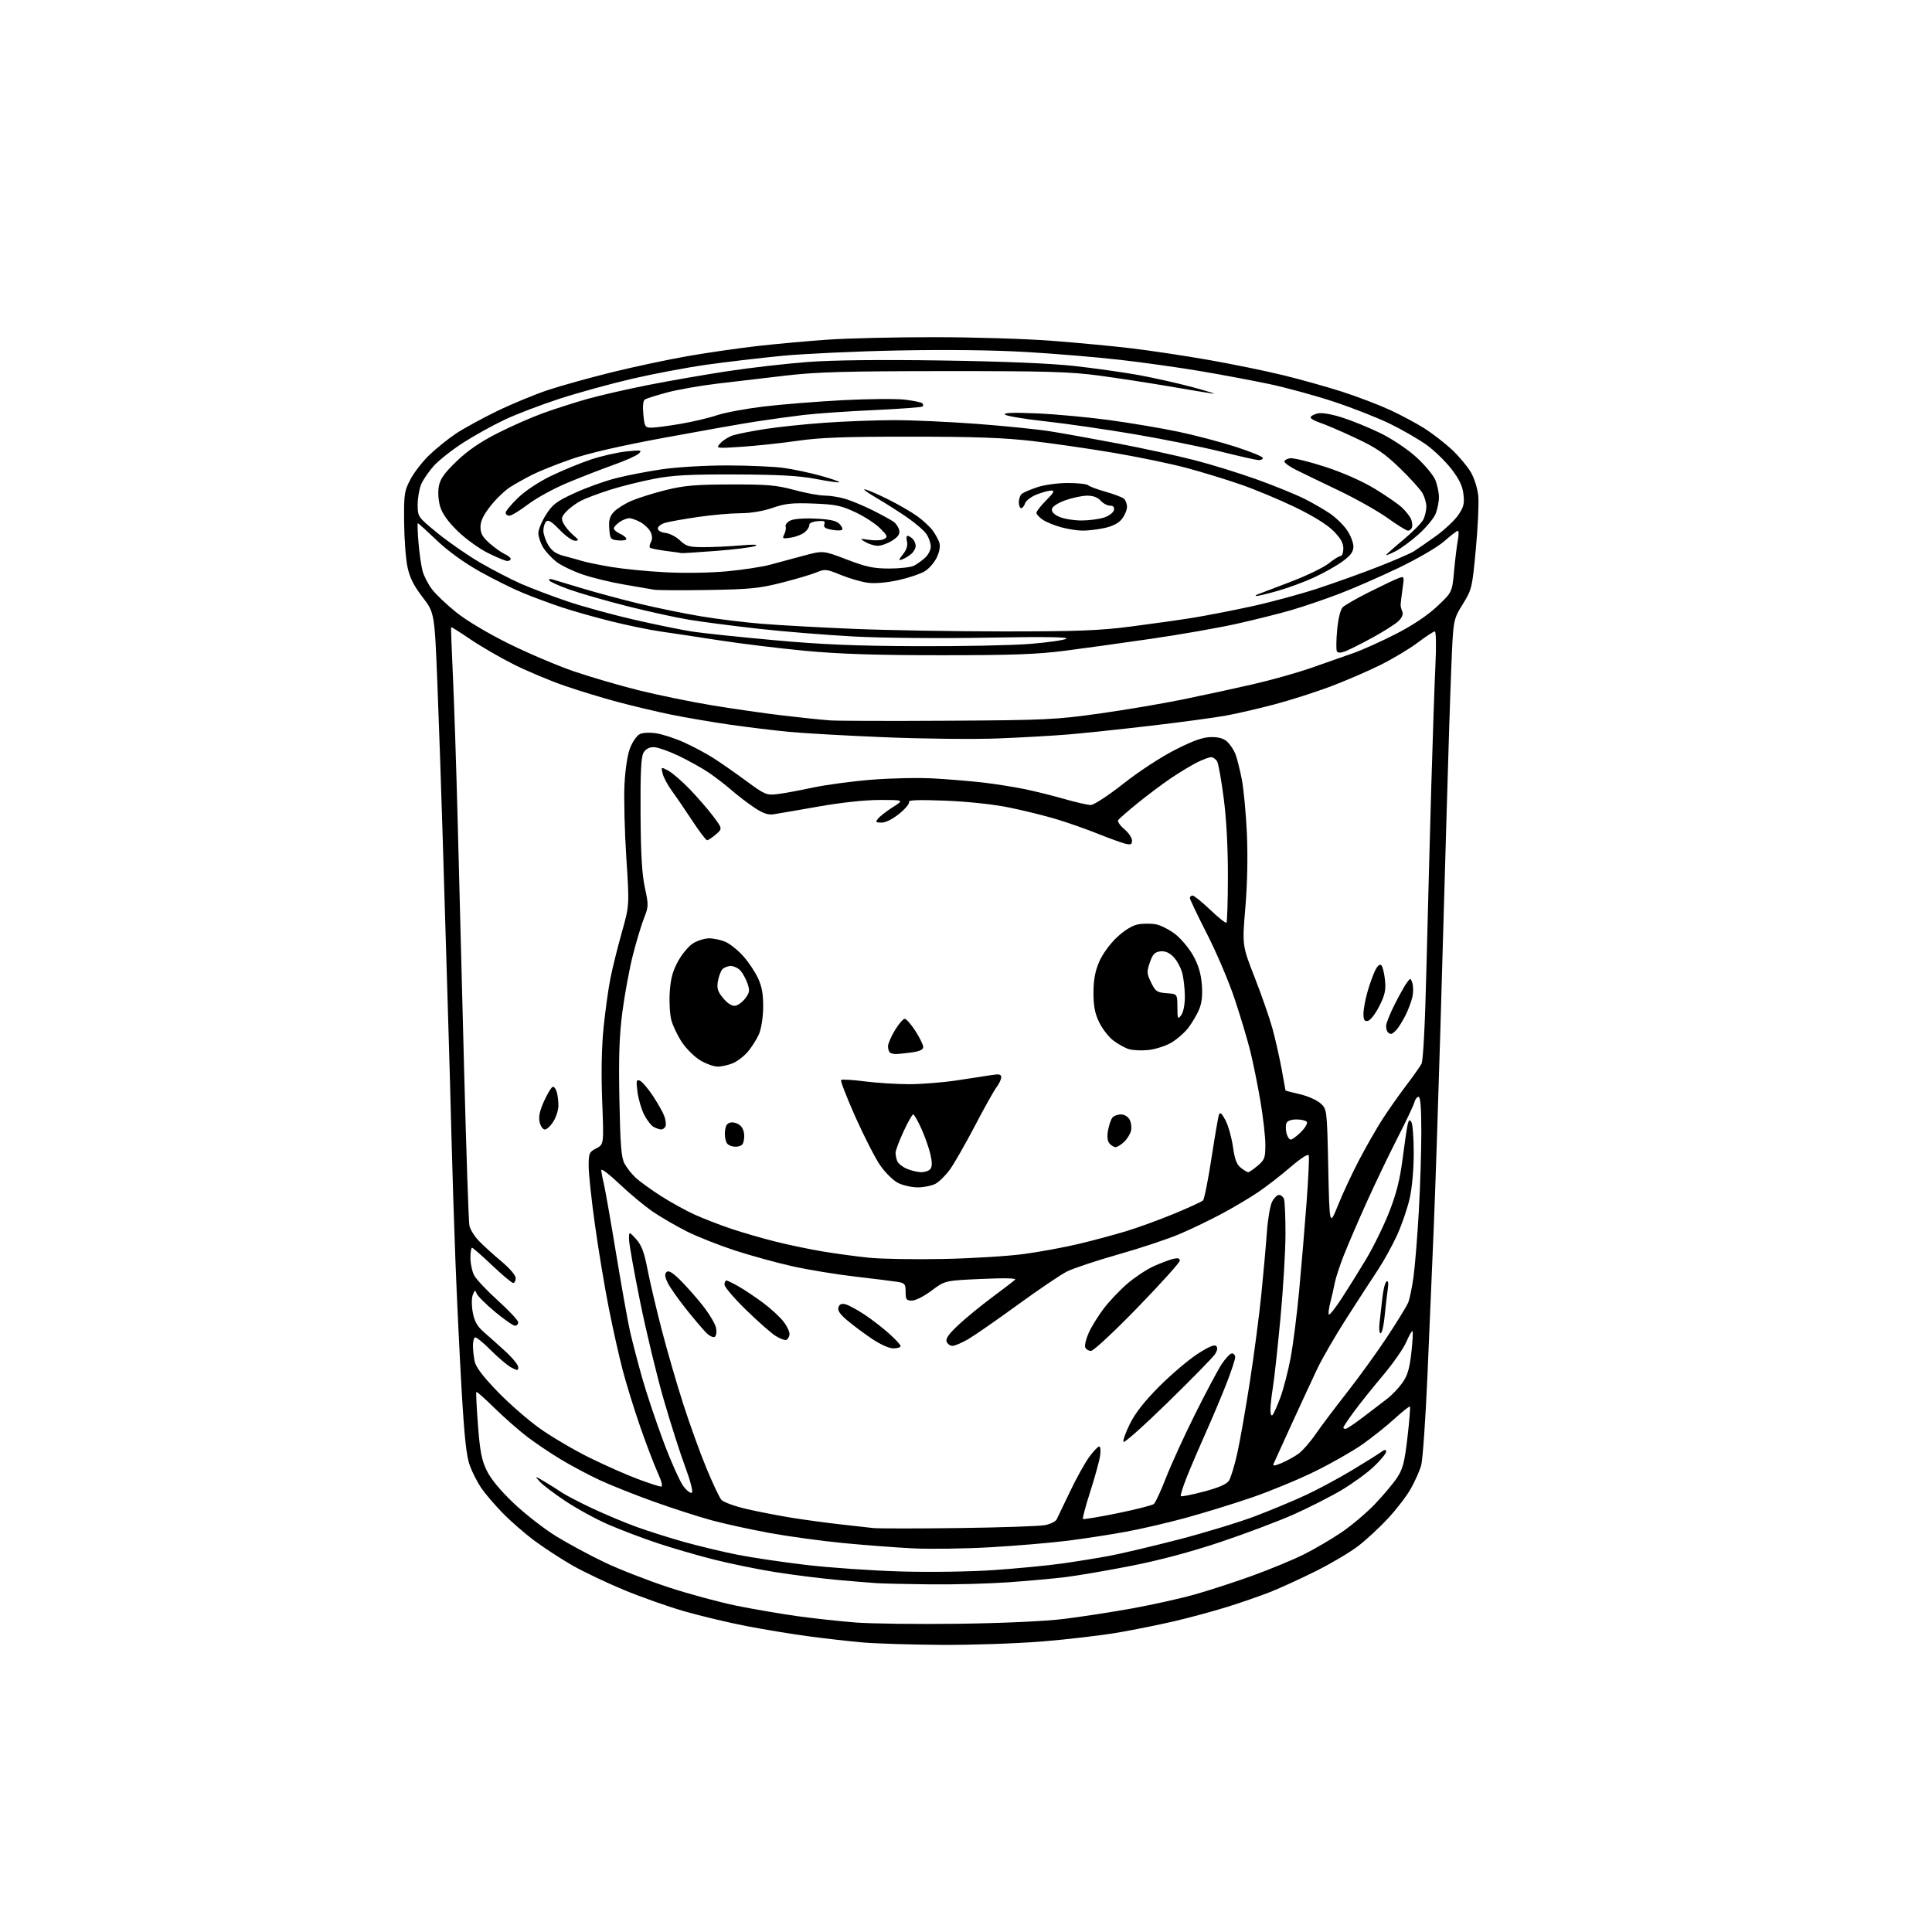 <?xml version="1.0" encoding="UTF-8" standalone="no"?>
<svg 
  version="1.1" 
  xmlns="http://www.w3.org/2000/svg" 
  xmlns:xlink="http://www.w3.org/1999/xlink" 
  xmlns:svg="http://www.w3.org/2000/svg"
  xmlns:rdf="http://www.w3.org/1999/02/22-rdf-syntax-ns#"
  xmlns:cc="http://creativecommons.org/ns#"
  xmlns:dc="http://purl.org/dc/elements/1.1/"
  viewBox="0 0 768 768"
  width="768"
  height="768"
>
<style>svg {background-color: white; }</style>"
<path stroke="none" fill="black" fill-rule="evenodd" d="M374.17,653.86C362.25,653.79 348.23,653.35 343.00,652.90C337.77,652.45 328.10,651.35 321.50,650.47C314.90,649.59 303.70,647.74 296.61,646.37C289.52,645.00 278.44,642.35 271.98,640.50C265.53,638.64 254.68,634.80 247.87,631.97C241.07,629.14 231.90,624.77 227.50,622.26C223.10,619.74 216.35,615.34 212.50,612.49C208.65,609.63 202.92,604.64 199.76,601.39C196.61,598.15 192.82,593.72 191.34,591.55C189.86,589.38 187.83,585.44 186.83,582.79C185.44,579.14 184.65,572.04 183.54,553.24C182.74,539.63 181.62,516.35 181.05,501.50C180.49,486.65 179.78,464.60 179.48,452.50C179.19,440.40 178.51,416.32 177.97,399.00C177.44,381.68 176.56,352.43 176.01,334.00C175.46,315.57 174.50,287.70 173.88,272.05C172.74,243.59 172.74,243.59 167.95,237.34C164.41,232.72 162.85,229.58 161.96,225.29C161.29,222.11 160.70,214.10 160.64,207.50C160.55,196.34 160.72,195.15 163.19,190.50C164.64,187.75 168.01,183.42 170.67,180.87C173.33,178.33 177.97,174.57 181.00,172.52C184.03,170.47 191.45,166.40 197.50,163.46C203.55,160.53 212.78,156.72 218.00,154.99C223.22,153.27 234.68,150.09 243.46,147.92C252.23,145.76 265.73,142.89 273.46,141.55C281.18,140.20 293.57,138.41 301.00,137.56C308.43,136.72 321.02,135.57 329.00,135.02C336.98,134.47 356.10,134.02 371.50,134.03C386.90,134.04 407.82,134.68 418.00,135.46C428.18,136.24 442.57,137.60 450.00,138.49C457.43,139.38 471.15,141.45 480.50,143.09C489.85,144.73 503.12,147.45 510.00,149.13C516.88,150.80 527.45,153.77 533.50,155.71C539.55,157.66 548.13,160.93 552.56,162.97C556.99,165.02 563.22,168.36 566.40,170.39C569.58,172.43 574.43,176.20 577.18,178.76C579.92,181.33 583.29,185.34 584.65,187.67C586.08,190.10 587.35,194.16 587.64,197.20C587.92,200.12 587.48,209.62 586.66,218.33C585.22,233.76 585.09,234.32 581.43,240.24C577.68,246.32 577.68,246.32 576.91,265.41C576.48,275.91 575.65,301.82 575.06,323.00C574.46,344.18 573.30,384.23 572.49,412.00C571.67,439.77 570.52,473.98 569.94,488.00C569.36,502.02 568.25,528.12 567.47,546.00C566.70,563.88 565.56,580.30 564.94,582.50C564.32,584.70 562.44,588.91 560.77,591.86C559.10,594.80 554.99,600.14 551.65,603.71C548.31,607.29 543.02,612.18 539.89,614.58C536.77,616.98 529.33,621.40 523.36,624.40C517.39,627.39 509.11,631.19 504.97,632.83C500.82,634.47 492.95,637.19 487.47,638.88C481.99,640.58 472.77,643.07 467.00,644.42C461.23,645.77 451.14,647.81 444.58,648.95C438.02,650.08 424.38,651.69 414.25,652.51C404.13,653.33 386.09,653.94 374.17,653.86zM381.00,645.47C399.02,645.23 415.36,644.48 423.00,643.54C429.88,642.69 442.02,640.82 450.00,639.38C457.98,637.93 469.13,635.46 474.78,633.87C480.44,632.28 490.79,628.92 497.78,626.39C504.78,623.85 513.98,620.05 518.23,617.94C522.48,615.82 529.23,611.87 533.23,609.16C537.23,606.46 543.24,601.37 546.58,597.87C549.92,594.37 553.89,589.64 555.39,587.36C557.65,583.93 558.35,581.21 559.49,571.38C560.25,564.87 560.69,559.36 560.47,559.14C560.25,558.92 557.48,561.10 554.31,564.00C551.14,566.90 545.39,571.48 541.53,574.19C537.68,576.90 529.11,581.77 522.51,585.00C515.90,588.24 504.54,592.92 497.25,595.41C489.96,597.89 478.26,601.49 471.25,603.40C464.24,605.32 453.55,607.80 447.50,608.91C441.45,610.02 431.10,611.61 424.50,612.45C417.90,613.29 404.18,614.45 394.00,615.04C383.82,615.63 369.88,615.84 363.00,615.50C356.12,615.16 343.52,614.20 335.00,613.37C326.48,612.54 313.43,610.75 306.00,609.40C298.57,608.04 288.23,605.78 283.00,604.37C277.77,602.96 267.36,599.60 259.86,596.91C252.36,594.22 242.69,590.37 238.36,588.35C234.04,586.34 227.12,582.66 223.00,580.18C218.88,577.70 212.80,573.61 209.50,571.09C206.20,568.57 200.40,563.46 196.60,559.74C192.81,556.01 189.55,553.12 189.36,553.31C189.17,553.49 189.46,559.45 190.00,566.55C190.80,577.04 191.47,580.43 193.53,584.66C195.17,588.01 199.01,592.63 204.34,597.68C208.89,601.98 216.47,607.86 221.19,610.75C225.90,613.64 234.49,618.27 240.27,621.03C246.04,623.79 257.46,628.25 265.63,630.94C273.81,633.63 286.12,636.96 293.00,638.35C299.88,639.73 310.74,641.59 317.14,642.47C323.54,643.36 333.89,644.48 340.14,644.97C346.39,645.45 364.77,645.68 381.00,645.47zM370.00,629.81C360.93,629.72 351.25,629.50 348.50,629.33C345.75,629.16 338.32,628.54 332.00,627.96C325.68,627.37 314.93,626.01 308.13,624.93C301.32,623.85 290.35,621.60 283.76,619.94C277.16,618.27 267.04,615.33 261.27,613.40C255.49,611.47 246.81,608.18 241.97,606.09C237.14,604.01 229.42,599.80 224.83,596.75C220.24,593.70 215.59,590.17 214.50,588.91C212.50,586.63 212.50,586.63 216.50,588.99C218.70,590.29 221.73,592.20 223.23,593.23C224.73,594.26 230.13,597.08 235.23,599.49C240.33,601.89 248.28,605.24 252.90,606.92C257.51,608.59 266.06,611.30 271.90,612.94C277.73,614.57 287.23,616.85 293.00,618.00C298.77,619.15 311.15,620.99 320.50,622.09C329.85,623.19 346.73,624.35 358.00,624.68C369.82,625.02 385.54,624.78 395.12,624.13C404.26,623.50 416.41,622.33 422.12,621.53C427.83,620.72 436.32,619.35 441.00,618.48C445.68,617.61 458.05,614.68 468.50,611.98C478.95,609.27 492.74,605.07 499.14,602.63C505.54,600.19 514.63,596.40 519.33,594.19C524.04,591.99 532.08,587.66 537.20,584.59C542.31,581.51 547.51,578.27 548.75,577.38C550.44,576.16 551.00,576.08 551.00,577.06C551.00,577.78 548.84,580.42 546.20,582.93C543.56,585.45 537.78,589.66 533.36,592.29C528.94,594.92 520.41,599.27 514.41,601.94C508.41,604.62 495.36,609.55 485.41,612.89C473.66,616.84 461.22,620.17 449.91,622.40C440.33,624.29 428.45,626.32 423.50,626.93C418.55,627.54 408.20,628.47 400.50,629.01C392.80,629.54 379.07,629.91 370.00,629.81zM381.00,607.43C397.77,607.21 413.25,606.69 415.39,606.27C417.53,605.85 419.62,604.83 420.03,604.00C420.43,603.17 422.81,598.23 425.31,593.00C427.80,587.77 431.23,581.59 432.93,579.25C434.63,576.91 436.43,575.00 436.94,575.00C437.46,575.00 437.62,576.69 437.30,578.75C436.99,580.81 435.23,587.20 433.39,592.94C431.55,598.68 430.24,603.57 430.48,603.81C430.72,604.05 436.90,603.03 444.21,601.54C451.52,600.04 458.03,598.39 458.67,597.86C459.31,597.33 461.48,592.65 463.49,587.46C465.50,582.27 470.68,570.94 475.00,562.27C479.32,553.59 484.11,544.59 485.65,542.25C487.19,539.91 489.02,538.00 489.72,538.00C490.43,538.00 491.00,538.69 491.00,539.54C491.00,540.38 489.48,545.00 487.62,549.79C485.76,554.58 482.12,563.23 479.54,569.00C476.95,574.77 473.50,582.82 471.88,586.88C470.25,590.93 469.14,594.47 469.40,594.74C469.67,595.00 473.78,594.19 478.53,592.93C484.49,591.36 487.61,590.00 488.54,588.57C489.28,587.43 490.79,582.45 491.88,577.50C492.97,572.55 495.22,559.73 496.88,549.00C498.54,538.27 500.57,522.75 501.40,514.50C502.23,506.25 503.22,495.23 503.59,490.00C503.95,484.77 504.89,479.26 505.65,477.75C506.42,476.24 507.67,475.00 508.42,475.00C509.17,475.00 510.06,475.71 510.39,476.58C510.73,477.45 511.00,483.67 511.00,490.40C511.00,497.12 510.10,512.19 509.01,523.88C507.92,535.57 506.57,547.92 506.02,551.32C505.47,554.72 505.01,558.83 505.01,560.45C505.00,562.20 505.36,563.01 505.88,562.45C506.36,561.93 507.75,558.80 508.97,555.50C510.19,552.20 512.00,545.23 513.00,540.00C514.00,534.77 515.55,522.62 516.44,513.00C517.34,503.38 518.66,487.62 519.38,478.00C520.10,468.38 520.49,459.95 520.25,459.28C519.99,458.55 517.10,460.40 512.99,463.94C509.24,467.17 503.54,471.59 500.33,473.77C497.13,475.95 490.68,479.79 486.00,482.31C481.32,484.82 473.68,488.52 469.00,490.51C464.32,492.51 453.32,496.17 444.55,498.65C435.78,501.14 426.56,504.21 424.05,505.48C421.55,506.76 412.75,512.71 404.50,518.72C396.25,524.72 387.44,530.84 384.91,532.32C382.39,533.79 379.56,535.00 378.63,535.00C377.70,535.00 376.65,534.25 376.29,533.32C375.84,532.13 377.22,530.19 381.11,526.57C384.11,523.78 390.15,518.84 394.53,515.59C398.91,512.34 402.95,509.25 403.50,508.71C404.15,508.09 399.38,507.98 390.06,508.40C375.62,509.05 375.62,509.05 370.35,513.02C367.42,515.24 363.96,517.00 362.54,517.00C360.31,517.00 360.00,516.58 360.00,513.55C360.00,510.42 359.69,510.04 356.75,509.56C354.96,509.27 347.43,508.33 340.00,507.47C332.57,506.62 321.32,504.77 315.00,503.36C308.68,501.95 298.31,499.10 291.96,497.02C285.62,494.94 277.07,491.55 272.96,489.48C268.86,487.42 262.86,483.93 259.62,481.74C256.39,479.55 250.43,474.60 246.37,470.75C242.32,466.90 239.01,464.37 239.02,465.12C239.04,465.88 239.48,468.30 240.02,470.50C240.55,472.70 242.77,485.30 244.94,498.50C247.12,511.70 249.62,525.65 250.50,529.50C251.39,533.35 253.50,541.45 255.20,547.50C256.90,553.55 260.73,565.02 263.72,573.00C266.70,580.98 270.29,589.00 271.69,590.83C273.09,592.67 274.61,593.79 275.07,593.33C275.53,592.87 274.34,588.33 272.43,583.25C270.52,578.16 266.71,566.24 263.95,556.75C261.19,547.26 256.93,529.60 254.47,517.50C252.01,505.40 250.01,494.15 250.03,492.50C250.06,489.50 250.06,489.50 252.86,492.57C255.02,494.95 256.05,497.67 257.39,504.57C258.34,509.48 260.88,520.28 263.03,528.56C265.18,536.85 269.03,550.12 271.58,558.06C274.13,566.00 278.26,577.45 280.76,583.50C283.26,589.55 285.96,595.26 286.75,596.19C287.55,597.12 292.08,598.77 296.85,599.87C301.61,600.96 309.77,602.54 315.00,603.38C320.23,604.21 328.77,605.37 334.00,605.95C339.23,606.53 345.07,607.19 347.00,607.41C348.93,607.64 364.23,607.64 381.00,607.43zM262.74,590.95C263.55,590.98 263.09,589.04 261.38,585.25C259.95,582.09 256.83,573.88 254.44,567.00C252.06,560.12 248.94,550.05 247.52,544.62C246.09,539.18 243.62,528.16 242.03,520.12C240.43,512.08 237.97,497.31 236.56,487.29C235.15,477.28 234.00,466.60 234.00,463.57C234.00,458.44 234.21,457.94 237.03,456.49C240.05,454.92 240.05,454.92 239.38,437.71C238.95,426.57 239.14,416.27 239.93,408.50C240.60,401.90 241.81,393.12 242.63,389.00C243.45,384.88 245.49,376.64 247.17,370.69C250.21,359.88 250.21,359.88 248.97,340.87C248.28,330.42 247.96,317.28 248.25,311.68C248.58,305.52 249.47,299.81 250.51,297.22C251.46,294.87 253.14,292.46 254.23,291.87C255.42,291.24 258.10,291.09 260.85,291.50C263.39,291.88 268.39,293.52 271.96,295.13C275.52,296.75 280.70,299.51 283.47,301.27C286.24,303.02 292.09,307.10 296.48,310.33C304.04,315.90 304.70,316.18 308.98,315.68C311.47,315.39 317.75,314.23 322.95,313.11C328.14,311.99 338.72,310.57 346.45,309.95C354.18,309.32 365.45,309.10 371.50,309.46C377.55,309.81 386.32,310.55 391.00,311.10C395.68,311.65 402.88,312.79 407.00,313.62C411.12,314.46 418.31,316.23 422.96,317.57C427.61,318.91 432.40,320.00 433.60,320.00C434.82,320.00 440.54,316.26 446.64,311.46C452.91,306.53 461.66,300.82 467.34,297.96C474.70,294.25 478.29,293.00 481.59,293.00C484.70,293.00 486.60,293.60 488.04,295.04C489.16,296.16 490.55,298.30 491.12,299.79C491.70,301.28 492.80,305.65 493.58,309.50C494.35,313.35 495.28,323.12 495.65,331.22C496.06,340.44 495.84,351.53 495.04,360.89C493.78,375.83 493.78,375.83 498.80,388.67C501.56,395.72 504.74,404.88 505.86,409.00C506.98,413.12 508.59,420.26 509.45,424.86C510.30,429.46 511.00,433.32 511.00,433.45C511.00,433.58 513.49,434.24 516.54,434.92C519.58,435.60 523.30,437.21 524.79,438.49C527.50,440.82 527.50,440.82 528.00,464.16C528.50,487.50 528.50,487.50 531.92,479.00C533.80,474.32 537.58,466.23 540.33,461.00C543.07,455.77 547.20,448.57 549.49,445.00C551.79,441.43 555.98,435.45 558.81,431.73C561.64,428.00 564.45,424.03 565.06,422.90C565.75,421.60 566.49,407.26 567.05,384.17C567.55,364.00 568.40,331.75 568.96,312.50C569.52,293.25 570.26,271.54 570.61,264.25C570.97,256.70 570.86,251.00 570.35,251.00C569.86,251.00 566.77,253.03 563.48,255.51C560.19,257.99 553.39,262.04 548.36,264.52C543.33,266.99 534.48,270.80 528.68,272.98C522.89,275.15 513.06,278.29 506.83,279.95C500.60,281.61 491.90,283.62 487.50,284.43C483.10,285.24 469.82,287.04 458.00,288.43C446.18,289.82 431.32,291.39 425.00,291.93C418.68,292.46 405.85,293.19 396.50,293.55C387.15,293.91 367.12,293.70 352.00,293.08C336.88,292.47 319.55,291.49 313.50,290.91C307.45,290.33 296.65,289.01 289.50,287.97C282.35,286.93 272.00,285.15 266.50,284.02C261.00,282.89 251.55,280.64 245.50,279.03C239.45,277.42 229.82,274.48 224.10,272.49C218.37,270.49 209.37,266.70 204.09,264.05C198.81,261.40 191.14,256.95 187.03,254.16C182.93,251.37 179.47,249.19 179.35,249.32C179.22,249.45 179.52,257.87 180.01,268.03C180.50,278.19 181.39,305.18 181.98,328.00C182.56,350.82 183.72,395.38 184.54,427.00C185.37,458.62 186.29,485.71 186.59,487.20C186.89,488.68 188.57,491.40 190.32,493.23C192.07,495.06 196.09,498.72 199.25,501.36C202.59,504.15 205.00,506.96 205.00,508.08C205.00,509.13 204.55,510.00 204.00,510.00C203.45,510.00 199.69,506.85 195.64,503.00C191.58,499.15 187.98,496.00 187.63,496.00C187.29,496.00 187.00,497.82 187.00,500.05C187.00,502.28 187.66,505.38 188.47,506.94C189.28,508.50 193.55,513.05 197.97,517.03C202.39,521.02 206.00,524.90 206.00,525.64C206.00,526.39 205.42,527.00 204.72,527.00C204.01,527.00 200.46,524.53 196.83,521.52C193.20,518.50 189.91,515.24 189.51,514.27C188.87,512.69 188.71,512.74 187.93,514.75C187.44,516.03 187.44,519.05 187.94,521.73C188.59,525.20 189.71,527.23 192.16,529.36C194.00,530.96 197.86,534.42 200.75,537.05C203.64,539.67 206.00,542.55 206.00,543.44C206.00,544.88 205.71,544.90 203.25,543.61C201.74,542.81 198.04,539.69 195.03,536.66C192.03,533.63 189.21,531.37 188.78,531.63C188.35,531.90 188.00,533.39 188.00,534.93C188.00,536.48 188.30,539.25 188.67,541.08C189.13,543.41 191.86,547.03 197.70,553.09C202.30,557.87 209.92,564.52 214.64,567.87C219.36,571.23 228.28,576.46 234.47,579.51C240.66,582.55 249.27,586.36 253.61,587.97C257.95,589.58 262.06,590.92 262.74,590.95zM509.42,581.60C511.45,580.75 514.45,579.11 516.08,577.95C517.70,576.79 520.79,573.29 522.93,570.17C525.08,567.05 530.72,559.55 535.47,553.50C540.22,547.45 547.38,537.55 551.37,531.50C555.36,525.45 559.13,519.31 559.75,517.86C560.36,516.40 561.34,511.68 561.92,507.36C562.50,503.04 563.43,491.50 563.99,481.72C564.55,471.94 565.00,457.65 565.00,449.97C565.00,440.53 564.65,436.00 563.91,436.00C563.30,436.00 562.56,436.98 562.24,438.18C561.93,439.38 558.89,445.80 555.49,452.43C552.10,459.07 546.58,470.57 543.23,478.00C539.88,485.43 535.81,494.88 534.19,499.00C532.57,503.12 530.95,508.07 530.58,510.00C530.22,511.93 529.43,515.43 528.82,517.78C528.22,520.13 527.96,522.29 528.24,522.57C528.53,522.86 530.77,520.03 533.22,516.30C535.67,512.56 540.07,505.51 542.99,500.64C545.91,495.77 550.06,487.31 552.21,481.84C555.07,474.54 556.50,468.91 557.55,460.70C558.34,454.54 559.24,448.40 559.56,447.05C560.02,445.11 560.33,444.90 561.05,446.05C561.56,446.85 561.98,452.36 561.98,458.30C561.99,464.66 561.34,472.07 560.39,476.30C559.50,480.26 557.24,486.88 555.36,491.00C553.47,495.12 549.99,501.43 547.61,505.00C545.23,508.57 539.63,517.20 535.18,524.16C530.72,531.12 525.52,540.12 523.61,544.16C521.70,548.20 517.15,558.02 513.49,566.00C509.84,573.98 506.60,581.09 506.29,581.82C505.86,582.84 506.56,582.79 509.42,581.60zM464.34,557.35C454.91,566.57 446.93,573.69 446.61,573.18C446.29,572.67 447.46,569.40 449.20,565.91C451.35,561.60 455.10,556.85 460.93,551.02C465.64,546.32 472.41,540.57 475.97,538.25C480.29,535.43 482.77,534.37 483.44,535.04C484.11,535.71 483.95,536.79 482.97,538.32C482.16,539.57 473.78,548.14 464.34,557.35zM534.89,568.00C535.38,568.00 538.57,565.86 541.98,563.25C545.40,560.64 549.66,557.38 551.46,556.00C553.26,554.62 555.93,551.83 557.40,549.78C559.47,546.91 560.29,544.21 561.02,537.85C561.53,533.32 561.75,529.42 561.50,529.17C561.25,528.92 560.14,530.84 559.03,533.44C557.92,536.03 553.71,542.06 549.68,546.83C545.66,551.60 540.48,558.07 538.18,561.21C535.88,564.35 534.00,567.16 534.00,567.46C534.00,567.76 534.40,568.00 534.89,568.00zM433.71,537.00C432.74,537.00 431.69,536.36 431.39,535.57C431.09,534.79 431.71,532.20 432.78,529.82C433.84,527.45 436.52,523.11 438.73,520.20C440.94,517.28 445.17,512.82 448.12,510.29C451.08,507.75 455.75,504.66 458.50,503.40C461.25,502.15 464.74,500.82 466.25,500.45C468.23,499.97 468.99,500.16 468.98,501.14C468.97,501.89 461.43,510.26 452.22,519.75C442.95,529.31 434.69,537.00 433.71,537.00zM355.11,536.00C353.40,536.00 349.84,534.39 346.36,532.03C343.14,529.84 338.74,526.54 336.58,524.69C333.76,522.28 332.85,520.85 333.32,519.60C333.80,518.34 334.62,518.05 336.25,518.52C337.49,518.89 340.75,520.66 343.50,522.46C346.25,524.27 350.64,527.64 353.25,529.96C355.86,532.27 358.00,534.58 358.00,535.08C358.00,535.59 356.70,536.00 355.11,536.00zM312.50,532.66C311.95,532.84 310.10,532.14 308.38,531.09C306.67,530.04 301.38,525.40 296.63,520.77C291.88,516.14 288.00,511.60 288.00,510.67C288.00,509.75 288.34,509.01 288.75,509.01C289.16,509.02 291.34,510.08 293.60,511.37C295.85,512.65 300.21,515.57 303.28,517.84C306.36,520.11 310.07,523.53 311.52,525.44C312.98,527.35 314.02,529.68 313.83,530.62C313.65,531.56 313.05,532.48 312.50,532.66zM284.11,531.43C283.51,531.80 281.99,531.07 280.74,529.80C279.48,528.54 275.93,524.35 272.85,520.50C269.77,516.65 266.48,511.99 265.54,510.14C264.31,507.71 264.13,506.47 264.92,505.68C265.70,504.90 267.15,505.70 270.09,508.55C272.33,510.72 276.38,515.27 279.09,518.65C281.79,522.03 284.28,526.14 284.61,527.78C284.95,529.50 284.74,531.04 284.11,531.43zM548.82,530.00C548.29,530.00 548.11,528.12 548.40,525.75C548.69,523.41 549.20,518.92 549.53,515.77C549.87,512.61 550.61,509.74 551.18,509.39C551.86,508.97 552.02,510.07 551.64,512.62C551.32,514.76 550.77,519.54 550.41,523.25C550.06,526.96 549.34,530.00 548.82,530.00zM375.00,500.46C386.27,500.23 400.68,499.35 407.00,498.49C413.32,497.64 423.20,495.82 428.95,494.44C434.70,493.07 443.20,490.78 447.83,489.37C452.47,487.96 461.00,484.84 466.78,482.45C472.56,480.06 477.71,477.69 478.22,477.18C478.73,476.67 480.25,469.10 481.58,460.37C482.92,451.64 484.27,443.82 484.59,443.00C484.99,441.95 485.76,442.66 487.18,445.39C488.28,447.53 489.61,452.25 490.12,455.89C490.82,460.84 491.61,462.93 493.27,464.23C494.50,465.18 495.80,465.97 496.17,465.98C496.54,465.99 498.23,464.83 499.92,463.41C502.71,461.07 503.00,460.27 503.00,455.01C503.00,451.81 502.10,443.96 501.01,437.55C499.91,431.14 498.10,422.21 496.98,417.70C495.85,413.19 493.06,403.88 490.76,397.00C488.47,390.12 483.53,378.53 479.79,371.23C476.06,363.93 473.00,357.51 473.00,356.98C473.00,356.44 473.48,356.00 474.07,356.00C474.67,356.00 477.82,358.55 481.08,361.66C484.34,364.77 487.25,367.08 487.54,366.79C487.83,366.50 488.09,358.22 488.11,348.38C488.14,337.17 487.52,325.65 486.47,317.50C485.54,310.35 484.37,303.71 483.86,302.75C483.35,301.79 482.25,301.00 481.42,301.00C480.60,301.00 478.03,301.96 475.71,303.14C473.39,304.32 468.80,307.10 465.50,309.32C462.20,311.54 456.26,315.99 452.29,319.21C448.32,322.43 444.81,325.50 444.47,326.04C444.14,326.58 445.25,328.18 446.93,329.60C448.62,331.02 450.00,333.05 450.00,334.11C450.00,335.71 449.54,335.92 447.25,335.36C445.74,334.98 440.83,333.20 436.35,331.40C431.86,329.60 424.44,326.99 419.85,325.61C415.26,324.23 406.77,322.14 401.00,320.97C394.68,319.69 384.57,318.62 375.60,318.27C365.41,317.88 360.90,318.03 361.34,318.74C361.69,319.31 360.00,321.40 357.57,323.39C354.92,325.56 352.09,327.00 350.46,327.00C348.05,327.00 347.91,326.82 349.13,325.33C349.88,324.41 352.50,322.39 354.95,320.83C359.39,318.00 359.39,318.00 349.78,318.00C343.84,318.00 334.49,319.00 325.33,320.62C317.17,322.06 309.15,323.44 307.50,323.69C305.32,324.02 303.25,323.30 299.89,321.06C297.35,319.37 293.30,316.28 290.89,314.18C288.47,312.08 284.38,308.92 281.79,307.16C279.20,305.40 273.82,302.40 269.82,300.48C265.83,298.57 261.32,297.00 259.81,297.00C258.02,297.00 256.63,297.78 255.79,299.25C254.83,300.92 254.53,307.22 254.63,323.50C254.72,339.43 255.19,347.52 256.34,352.82C257.84,359.77 257.83,360.37 255.98,365.04C254.92,367.75 252.93,374.37 251.56,379.75C250.20,385.14 248.34,395.16 247.44,402.02C246.18,411.54 245.89,419.84 246.22,437.00C246.56,455.03 246.96,460.10 248.23,462.50C249.11,464.15 251.10,466.69 252.66,468.15C254.22,469.60 258.75,472.88 262.72,475.42C266.69,477.97 272.81,481.35 276.33,482.92C279.85,484.50 286.28,486.99 290.61,488.44C294.95,489.90 302.77,492.17 308.00,493.49C313.23,494.81 321.77,496.60 327.00,497.47C332.23,498.34 340.55,499.47 345.50,499.97C350.45,500.47 363.73,500.69 375.00,500.46zM364.80,472.00C362.43,472.00 358.93,471.21 357.02,470.25C355.10,469.29 351.92,466.18 349.95,463.33C347.97,460.49 343.52,451.81 340.05,444.04C336.59,436.27 334.02,429.65 334.34,429.32C334.67,429.00 338.92,429.24 343.79,429.87C348.65,430.49 356.65,430.99 361.57,430.98C366.48,430.97 375.00,430.28 380.50,429.45C386.00,428.62 392.19,427.67 394.25,427.34C397.18,426.87 398.00,427.06 398.00,428.23C398.00,429.06 397.18,430.80 396.18,432.12C395.17,433.43 391.30,440.35 387.56,447.50C383.82,454.65 379.36,462.46 377.64,464.85C375.92,467.24 373.30,469.83 371.81,470.60C370.32,471.37 367.16,472.00 364.80,472.00zM366.13,465.96C367.57,465.98 369.23,465.42 369.82,464.72C370.56,463.83 370.58,462.06 369.88,458.97C369.33,456.51 367.72,451.91 366.30,448.75C364.89,445.59 363.40,443.00 363.01,443.00C362.62,443.00 360.88,446.07 359.15,449.83C357.42,453.59 356.00,457.37 356.00,458.25C356.00,459.12 356.29,460.60 356.65,461.53C357.01,462.46 358.69,463.83 360.40,464.57C362.10,465.31 364.68,465.94 366.13,465.96zM292.91,455.80C291.49,455.97 289.77,455.43 289.10,454.62C288.42,453.80 288.01,451.64 288.18,449.82C288.42,447.32 289.03,446.42 290.63,446.20C291.79,446.03 293.51,446.65 294.43,447.57C295.47,448.61 295.99,450.45 295.80,452.38C295.56,454.89 295.00,455.56 292.91,455.80zM443.43,456.00C442.78,456.00 441.69,455.33 441.01,454.51C440.20,453.53 440.01,451.73 440.48,449.26C440.86,447.19 441.64,444.94 442.21,444.25C442.78,443.56 444.30,443.00 445.59,443.00C446.94,443.00 448.40,443.88 449.05,445.09C449.67,446.24 449.90,448.26 449.57,449.57C449.24,450.87 448.00,452.86 446.80,453.97C445.60,455.09 444.09,456.00 443.43,456.00zM513.10,453.00C513.68,453.00 515.50,451.65 517.14,450.01C518.79,448.37 519.85,446.57 519.51,446.01C519.16,445.45 517.32,445.00 515.41,445.00C513.24,445.00 511.72,445.57 511.36,446.50C511.04,447.33 511.07,449.13 511.41,450.50C511.76,451.88 512.51,453.00 513.10,453.00zM216.59,449.00C215.80,449.00 214.86,447.65 214.50,446.01C214.03,443.87 214.57,441.44 216.37,437.51C217.75,434.48 219.31,432.00 219.83,432.00C220.34,432.00 221.04,433.01 221.37,434.25C221.70,435.49 221.98,437.85 221.98,439.50C221.99,441.15 221.10,443.96 220.01,445.75C218.92,447.54 217.38,449.00 216.59,449.00zM262.78,448.97C262.08,448.95 260.71,448.48 259.74,447.92C258.78,447.35 257.11,445.18 256.05,443.09C254.98,441.00 253.80,436.97 253.42,434.13C252.83,429.64 252.95,429.04 254.33,429.57C255.21,429.91 257.51,432.57 259.45,435.49C261.39,438.41 263.45,442.05 264.03,443.57C264.61,445.10 264.85,446.94 264.57,447.67C264.29,448.40 263.49,448.99 262.78,448.97zM285.28,423.99C283.75,423.99 280.63,422.86 278.34,421.49C276.06,420.12 272.79,416.89 271.08,414.31C269.37,411.73 267.48,407.79 266.88,405.56C266.27,403.33 265.98,398.32 266.23,394.43C266.56,389.15 267.39,386.05 269.51,382.16C271.07,379.29 273.78,376.06 275.54,374.97C277.30,373.89 280.16,373.00 281.90,373.00C283.64,373.00 286.51,373.61 288.28,374.35C290.05,375.09 293.24,377.62 295.36,379.97C297.49,382.33 300.18,386.34 301.34,388.88C302.90,392.28 303.43,395.35 303.37,400.50C303.32,404.55 302.60,409.03 301.68,411.13C300.79,413.13 298.84,416.22 297.33,418.02C295.83,419.81 293.12,421.89 291.33,422.64C289.53,423.39 286.81,424.00 285.28,423.99zM356.03,419.00C355.10,419.00 354.03,418.70 353.67,418.33C353.30,417.97 353.00,416.86 353.00,415.87C353.00,414.89 354.23,412.04 355.74,409.54C357.25,407.04 359.00,405.00 359.64,405.00C360.27,405.00 362.19,407.18 363.90,409.84C365.60,412.50 367.00,415.36 367.00,416.20C367.00,417.26 365.58,417.92 362.36,418.36C359.81,418.71 356.96,419.00 356.03,419.00zM456.50,417.40C453.75,417.69 450.23,417.52 448.68,417.03C447.14,416.54 444.37,414.99 442.54,413.60C440.70,412.20 438.18,408.95 436.94,406.37C435.22,402.83 434.67,399.94 434.68,394.59C434.69,389.46 435.32,386.06 436.96,382.29C438.27,379.26 441.22,375.20 443.99,372.60C447.02,369.77 450.09,367.89 452.39,367.46C454.37,367.08 457.56,367.07 459.48,367.43C461.39,367.79 464.83,369.53 467.12,371.29C469.42,373.06 472.63,376.88 474.27,379.79C476.35,383.50 477.38,386.93 477.74,391.29C478.08,395.64 477.76,398.63 476.67,401.25C475.81,403.31 473.88,406.60 472.39,408.55C470.91,410.50 467.84,413.17 465.59,414.49C463.34,415.80 459.25,417.11 456.50,417.40zM553.01,411.00C552.64,411.00 552.03,410.70 551.67,410.33C551.30,409.97 551.00,408.83 551.00,407.81C551.00,406.79 552.54,402.92 554.42,399.23C556.30,395.53 558.49,391.63 559.29,390.56C560.72,388.67 560.76,388.67 561.45,390.84C561.83,392.05 561.84,394.50 561.45,396.27C561.07,398.05 559.86,401.30 558.76,403.50C557.66,405.70 556.07,408.29 555.23,409.25C554.38,410.21 553.38,411.00 553.01,411.00zM543.75,405.82C542.38,406.08 542.00,405.45 542.00,402.98C542.00,401.23 542.73,397.26 543.63,394.15C544.52,391.04 545.91,387.21 546.71,385.64C547.62,383.84 548.52,383.12 549.11,383.71C549.63,384.23 550.28,386.87 550.55,389.58C550.96,393.60 550.55,395.50 548.28,400.00C546.75,403.02 544.71,405.65 543.75,405.82zM469.53,403.56C470.42,402.39 471.00,399.41 470.99,396.06C470.99,393.00 470.50,388.76 469.91,386.62C469.32,384.49 467.74,381.65 466.40,380.31C464.75,378.65 463.08,377.97 461.23,378.19C459.04,378.44 458.22,379.31 457.09,382.58C455.81,386.29 455.85,387.03 457.59,390.58C459.31,394.12 459.92,394.53 463.75,394.81C468.00,395.11 468.00,395.11 468.03,400.31C468.06,405.09 468.18,405.35 469.53,403.56zM292.28,399.80C293.39,399.64 295.19,398.30 296.28,396.84C297.98,394.55 298.10,393.72 297.12,390.90C296.49,389.10 295.24,386.81 294.33,385.81C293.43,384.82 291.69,384.00 290.47,384.00C289.25,384.00 287.72,384.63 287.07,385.41C286.43,386.19 285.66,388.35 285.35,390.22C284.91,392.94 285.34,394.25 287.53,396.86C289.28,398.93 291.00,399.99 292.28,399.80zM281.08,334.00C280.64,334.00 277.99,330.51 275.19,326.25C272.39,321.99 268.76,316.66 267.11,314.42C265.47,312.17 263.81,309.09 263.43,307.57C262.74,304.81 262.74,304.81 265.62,306.33C267.20,307.17 271.04,310.47 274.13,313.67C277.23,316.88 281.44,321.73 283.49,324.46C287.21,329.42 287.21,329.42 284.55,331.71C283.09,332.97 281.53,334.00 281.08,334.00zM377.00,286.50C415.56,286.27 419.81,286.07 437.00,283.65C447.18,282.22 462.02,279.71 470.00,278.08C477.98,276.45 490.53,273.74 497.89,272.05C505.25,270.36 515.83,267.39 521.39,265.44C526.95,263.49 534.47,260.85 538.11,259.57C541.74,258.28 549.35,254.85 555.02,251.94C561.63,248.55 567.45,244.64 571.28,241.05C577.24,235.45 577.24,235.45 578.02,226.97C578.45,222.31 579.12,216.81 579.51,214.75C579.90,212.69 579.90,211.00 579.51,211.00C579.13,211.00 576.71,212.85 574.15,215.11C571.49,217.46 563.75,221.98 556.08,225.68C548.70,229.23 537.97,233.92 532.24,236.10C526.51,238.28 517.93,241.19 513.16,242.58C508.40,243.96 498.65,246.40 491.50,247.99C484.35,249.58 469.27,252.23 458.00,253.87C446.73,255.51 431.20,257.67 423.50,258.66C412.28,260.11 402.45,260.47 374.00,260.46C347.99,260.45 333.56,259.98 320.00,258.70C309.82,257.74 294.52,255.87 286.00,254.55C277.48,253.23 266.90,251.64 262.50,251.01C258.10,250.38 249.24,248.55 242.82,246.95C236.39,245.34 227.62,242.86 223.32,241.42C219.02,239.99 212.12,237.44 208.00,235.75C203.88,234.06 196.03,230.17 190.56,227.09C184.34,223.59 177.98,218.97 173.56,214.75C169.68,211.04 166.33,208.00 166.11,208.00C165.89,208.00 166.01,211.49 166.36,215.75C166.72,220.01 167.46,225.11 168.00,227.07C168.55,229.03 170.23,232.28 171.75,234.28C173.26,236.29 177.65,240.45 181.50,243.52C185.61,246.80 194.29,251.95 202.50,256.00C210.20,259.79 221.76,264.69 228.19,266.89C234.62,269.09 246.09,272.44 253.69,274.35C261.29,276.25 274.48,278.96 283.00,280.37C291.52,281.78 304.35,283.62 311.50,284.46C318.65,285.30 326.98,286.16 330.00,286.37C333.02,286.58 354.18,286.64 377.00,286.50zM534.79,258.90C532.98,259.58 531.86,259.59 531.45,258.92C531.11,258.38 531.15,254.54 531.54,250.41C531.96,245.89 532.84,242.30 533.75,241.40C534.57,240.57 539.30,237.86 544.24,235.38C549.19,232.89 554.37,230.43 555.75,229.90C558.26,228.95 558.26,228.95 557.51,234.22C557.10,237.13 556.76,239.95 556.76,240.50C556.76,241.05 557.07,242.24 557.45,243.15C557.89,244.22 557.32,245.56 555.82,246.97C554.54,248.17 549.90,251.11 545.50,253.51C541.10,255.91 536.28,258.33 534.79,258.90zM364.60,256.87C382.26,256.94 402.47,256.53 409.51,255.96C416.56,255.39 423.04,254.46 423.91,253.90C425.00,253.21 415.03,253.07 392.50,253.48C373.63,253.82 350.94,253.62 339.50,253.02C328.50,252.44 311.40,251.05 301.50,249.94C291.60,248.83 279.23,247.23 274.00,246.37C268.77,245.51 257.66,243.08 249.31,240.96C240.95,238.84 230.70,235.89 226.53,234.41C222.36,232.93 218.68,231.29 218.35,230.75C218.01,230.20 218.55,230.02 219.62,230.33C220.66,230.62 226.00,232.23 231.50,233.90C237.00,235.56 247.12,238.28 254.00,239.95C260.88,241.61 271.89,243.87 278.49,244.97C285.08,246.07 296.11,247.43 302.99,247.98C309.87,248.54 326.30,249.44 339.50,249.99C352.70,250.54 379.48,250.99 399.00,251.00C428.27,251.00 437.14,250.66 449.52,249.06C457.78,248.00 468.88,246.43 474.18,245.58C479.49,244.72 490.05,242.67 497.66,241.01C505.27,239.35 517.12,236.13 524.00,233.87C530.88,231.60 541.66,227.72 547.97,225.25C554.28,222.78 560.58,220.05 561.97,219.18C563.36,218.32 567.31,215.59 570.75,213.12C574.18,210.64 578.18,206.91 579.63,204.82C581.81,201.66 582.18,200.25 581.75,196.51C581.38,193.20 580.10,190.52 576.95,186.43C574.58,183.36 570.14,179.05 567.07,176.85C564.01,174.64 557.45,170.86 552.50,168.44C547.55,166.03 537.42,162.05 530.00,159.61C522.58,157.17 511.10,154.04 504.50,152.65C497.90,151.26 485.56,148.94 477.08,147.51C468.60,146.08 454.20,144.06 445.08,143.02C435.96,141.98 419.27,140.59 408.00,139.93C395.02,139.16 376.31,138.94 357.00,139.32C340.23,139.65 319.38,140.62 310.67,141.47C301.97,142.32 288.53,143.91 280.80,144.99C273.08,146.08 259.77,148.60 251.21,150.58C242.66,152.57 229.70,156.14 222.42,158.51C215.13,160.88 205.38,164.60 200.76,166.77C196.13,168.94 188.69,173.05 184.24,175.91C179.78,178.76 174.49,182.93 172.47,185.16C170.46,187.39 168.17,190.73 167.40,192.58C166.63,194.42 166.02,198.09 166.03,200.72C166.07,205.47 166.12,205.54 174.03,212.00C178.41,215.57 186.00,220.82 190.88,223.66C195.77,226.50 203.08,230.29 207.13,232.07C211.19,233.85 219.49,237.00 225.60,239.06C231.70,241.13 243.63,244.40 252.10,246.34C260.57,248.28 270.88,250.39 275.00,251.03C279.12,251.67 293.75,253.21 307.50,254.46C326.64,256.21 340.03,256.77 364.60,256.87zM499.44,236.92C498.92,236.88 499.11,236.60 499.85,236.31C500.59,236.01 506.44,233.78 512.85,231.35C519.26,228.92 526.16,225.60 528.19,223.96C530.22,222.33 532.36,221.00 532.94,221.00C533.52,221.00 534.00,219.65 534.00,218.00C534.00,215.83 532.89,213.89 530.01,211.01C527.50,208.50 521.81,204.99 514.76,201.59C508.57,198.60 498.78,194.52 493.00,192.53C487.23,190.53 477.55,187.58 471.50,185.96C465.45,184.35 452.62,181.69 443.00,180.05C433.38,178.41 418.75,176.29 410.50,175.33C399.15,174.01 387.36,173.58 362.00,173.58C335.93,173.56 325.95,173.93 317.00,175.23C310.68,176.15 300.77,177.21 295.00,177.59C284.50,178.29 284.50,178.29 286.37,176.18C287.40,175.02 289.65,173.62 291.37,173.06C293.09,172.50 298.77,171.38 304.00,170.56C309.23,169.73 320.02,168.60 328.00,168.04C335.98,167.48 348.35,167.02 355.50,167.01C362.65,167.01 377.50,167.68 388.50,168.51C399.50,169.34 412.55,170.67 417.50,171.46C422.45,172.24 434.61,174.43 444.51,176.32C454.42,178.21 468.06,181.18 474.83,182.92C481.60,184.65 492.84,188.14 499.82,190.66C506.79,193.18 515.20,196.60 518.50,198.26C521.80,199.91 526.41,202.58 528.74,204.18C531.08,205.78 534.12,208.75 535.49,210.78C536.87,212.80 538.00,215.71 538.00,217.23C538.00,219.32 536.97,220.75 533.75,223.12C531.41,224.84 526.31,227.73 522.40,229.53C518.50,231.33 511.95,233.75 507.84,234.90C503.73,236.06 499.95,236.96 499.44,236.92zM281.50,234.53C271.05,234.70 261.38,234.65 260.00,234.41C258.62,234.17 253.25,233.24 248.04,232.36C242.84,231.47 235.47,229.68 231.65,228.38C227.84,227.09 223.17,224.84 221.27,223.40C219.38,221.95 216.97,219.36 215.92,217.63C214.87,215.91 214.01,213.35 214.00,211.95C214.00,210.54 215.36,207.24 217.03,204.62C219.62,200.53 221.23,199.30 228.28,196.05C232.80,193.96 240.10,191.32 244.50,190.18C248.90,189.03 257.28,187.40 263.13,186.55C269.18,185.67 280.38,185.01 289.13,185.02C297.58,185.03 307.65,185.47 311.50,186.00C315.35,186.53 322.00,187.94 326.27,189.13C330.55,190.32 333.86,191.47 333.63,191.70C333.41,191.92 329.24,191.34 324.36,190.40C317.72,189.12 309.75,188.67 292.50,188.61C274.27,188.54 267.56,188.89 260.15,190.31C255.01,191.29 247.13,193.25 242.65,194.66C238.17,196.08 232.93,198.04 231.00,199.02C229.07,200.00 226.45,201.93 225.16,203.31C223.14,205.48 222.99,206.13 224.04,208.16C224.71,209.45 226.44,211.50 227.88,212.71C230.19,214.66 230.27,214.93 228.58,214.96C227.52,214.98 224.76,213.02 222.44,210.59C219.35,207.37 217.92,206.48 217.11,207.29C216.50,207.90 216.00,209.55 216.00,210.95C216.01,212.35 216.89,214.94 217.96,216.70C219.37,219.02 221.09,220.20 224.20,221.01C226.57,221.61 229.85,222.52 231.50,223.03C233.15,223.53 238.32,224.59 243.00,225.38C247.68,226.16 257.35,227.12 264.50,227.49C271.99,227.89 282.38,227.72 289.00,227.10C295.32,226.50 302.98,225.34 306.00,224.52C309.02,223.70 315.03,222.08 319.35,220.92C327.20,218.81 327.20,218.81 336.59,222.41C344.38,225.39 347.27,226.00 353.56,226.00C357.72,226.00 362.11,225.49 363.32,224.88C364.52,224.26 366.51,222.83 367.75,221.70C368.99,220.57 370.00,218.59 370.00,217.29C370.00,215.99 369.25,213.79 368.34,212.39C367.42,211.00 363.94,207.97 360.61,205.68C357.27,203.38 351.61,199.79 348.02,197.69C344.44,195.60 342.62,194.18 344.00,194.55C345.38,194.91 349.65,196.79 353.50,198.73C357.35,200.66 362.35,203.57 364.62,205.20C366.88,206.82 369.63,209.36 370.73,210.84C371.82,212.33 373.03,214.53 373.42,215.74C373.85,217.09 373.45,219.36 372.39,221.59C371.44,223.60 369.28,226.08 367.59,227.10C365.90,228.13 361.20,229.71 357.15,230.61C352.76,231.59 347.89,232.02 345.14,231.68C342.59,231.37 337.72,229.97 334.32,228.58C328.51,226.19 327.93,226.13 324.56,227.54C322.59,228.36 316.37,230.20 310.74,231.63C301.84,233.89 298.01,234.27 281.50,234.53zM201.66,223.00C200.92,223.00 197.44,221.56 193.92,219.80C190.40,218.04 184.97,214.11 181.85,211.05C178.04,207.32 175.79,204.14 174.96,201.35C174.25,198.92 174.03,195.60 174.44,193.35C174.98,190.38 176.59,188.10 181.47,183.39C185.85,179.17 190.85,175.73 197.65,172.27C203.07,169.50 211.32,165.87 216.00,164.18C220.68,162.50 228.55,159.98 233.50,158.58C238.45,157.19 249.25,154.71 257.50,153.08C265.75,151.44 279.93,148.97 289.00,147.59C298.07,146.20 312.48,144.55 321.00,143.90C331.15,143.14 349.62,142.93 374.50,143.30C398.93,143.67 417.68,144.45 427.00,145.48C434.98,146.36 446.45,147.98 452.50,149.07C458.55,150.16 468.45,152.39 474.50,154.02C480.55,155.66 483.93,156.75 482.00,156.46C480.07,156.18 472.20,154.86 464.50,153.54C456.80,152.22 444.43,150.32 437.00,149.32C425.49,147.77 416.41,147.50 375.50,147.52C336.32,147.54 324.74,147.86 312.50,149.28C304.25,150.24 291.93,151.69 285.12,152.50C278.31,153.31 269.30,154.90 265.10,156.03C260.90,157.17 256.97,158.41 256.35,158.80C255.65,159.24 255.42,161.44 255.74,164.75C256.22,169.68 256.42,170.00 259.00,170.00C260.50,170.00 265.73,169.31 270.62,168.47C275.50,167.63 281.98,166.10 285.00,165.06C288.02,164.03 296.35,162.48 303.50,161.61C310.65,160.75 324.82,159.61 335.00,159.08C345.18,158.55 356.30,158.46 359.73,158.87C363.16,159.29 366.27,159.94 366.65,160.31C367.02,160.69 367.07,161.26 366.75,161.58C366.43,161.90 357.69,162.55 347.33,163.02C336.98,163.49 324.45,164.36 319.50,164.95C314.55,165.54 306.00,166.72 300.50,167.57C295.00,168.41 278.54,171.32 263.92,174.03C246.44,177.26 233.78,180.19 226.97,182.56C221.27,184.54 214.34,187.32 211.57,188.72C208.80,190.12 204.85,192.33 202.79,193.63C200.74,194.93 197.24,198.28 195.03,201.09C192.16,204.71 191.00,207.13 191.00,209.49C191.00,212.03 191.83,213.52 194.62,215.97C196.62,217.72 199.32,219.64 200.62,220.24C201.93,220.83 203.00,221.70 203.00,222.16C203.00,222.62 202.40,223.00 201.66,223.00zM358.68,222.34C357.07,222.92 357.10,222.69 358.99,220.29C360.38,218.52 360.91,216.79 360.54,215.29C360.22,214.03 360.33,213.00 360.78,213.00C361.23,213.00 362.14,213.54 362.80,214.20C363.46,214.86 364.00,216.14 364.00,217.05C364.00,217.95 363.21,219.37 362.25,220.19C361.29,221.02 359.68,221.99 358.68,222.34zM554.80,219.10C552.71,220.17 551.00,220.87 551.00,220.65C551.00,220.44 554.10,217.68 557.89,214.52C561.68,211.37 565.28,207.69 565.89,206.34C566.50,205.00 567.00,202.78 567.00,201.40C567.00,200.03 566.35,197.69 565.56,196.20C564.77,194.72 560.71,190.20 556.54,186.17C550.34,180.18 547.08,177.96 538.72,174.05C533.10,171.41 526.81,168.72 524.75,168.05C522.69,167.39 521.00,166.44 521.00,165.94C521.00,165.44 522.19,164.74 523.65,164.37C525.31,163.96 528.97,164.54 533.40,165.93C537.31,167.16 544.16,169.95 548.63,172.13C553.29,174.40 559.39,178.47 562.92,181.66C566.30,184.72 569.73,188.81 570.53,190.74C571.34,192.67 572.00,195.78 572.00,197.65C572.00,199.53 571.39,202.52 570.64,204.31C569.90,206.10 566.88,209.72 563.95,212.36C561.01,215.00 556.89,218.03 554.80,219.10zM271.00,219.87C270.73,219.80 267.90,219.40 264.71,219.00C261.53,218.59 258.67,218.01 258.37,217.70C258.07,217.40 258.24,216.39 258.76,215.46C259.37,214.38 259.33,212.98 258.65,211.54C258.07,210.31 256.30,208.56 254.72,207.65C253.13,206.74 251.07,206.00 250.14,206.00C249.21,206.00 247.44,206.70 246.22,207.56C245.00,208.41 244.00,209.55 244.00,210.08C244.00,210.61 245.12,211.56 246.50,212.18C247.88,212.81 249.00,213.73 249.00,214.22C249.00,214.72 247.54,214.99 245.75,214.81C242.68,214.52 242.48,214.25 242.19,210.13C241.94,206.75 242.36,205.25 244.04,203.46C245.22,202.20 248.38,200.22 251.05,199.07C253.72,197.92 259.86,196.00 264.70,194.80C271.96,193.00 276.47,192.61 290.50,192.58C305.05,192.54 308.69,192.86 315.72,194.77C320.25,196.00 325.69,197.00 327.81,197.00C329.94,197.00 333.67,197.60 336.09,198.33C338.52,199.06 343.43,201.12 347.00,202.90C350.57,204.69 354.30,206.74 355.29,207.46C356.27,208.18 357.25,209.71 357.47,210.85C357.76,212.34 356.95,213.48 354.57,214.96C352.75,216.08 350.19,216.98 348.88,216.96C347.57,216.95 345.38,216.27 344.00,215.47C341.59,214.06 341.64,214.03 345.64,214.62C347.92,214.95 350.55,214.79 351.48,214.27C352.98,213.43 352.79,212.94 349.84,210.00C348.01,208.17 343.59,205.29 340.01,203.61C334.39,200.97 332.12,200.50 323.34,200.17C314.92,199.85 312.15,200.14 307.09,201.89C303.27,203.21 298.47,204.01 294.25,204.02C290.54,204.03 283.00,204.69 277.50,205.50C272.00,206.30 266.15,207.34 264.50,207.80C262.85,208.26 261.50,209.29 261.50,210.07C261.50,210.92 262.72,211.63 264.50,211.83C266.15,212.01 268.77,213.36 270.31,214.83C272.79,217.18 273.94,217.50 279.81,217.50C283.49,217.50 290.10,217.19 294.50,216.81C299.77,216.35 301.71,216.44 300.19,217.05C298.91,217.56 291.94,218.44 284.69,218.99C277.43,219.54 271.27,219.94 271.00,219.87zM314.51,213.69C311.08,214.25 310.85,214.14 311.75,212.40C312.29,211.35 312.54,209.97 312.30,209.32C312.07,208.67 312.86,207.61 314.06,206.97C315.38,206.26 319.33,205.94 324.09,206.16C329.83,206.42 332.40,206.97 333.66,208.23C334.61,209.18 335.09,210.24 334.74,210.60C334.38,210.95 332.52,210.94 330.59,210.58C327.99,210.10 327.24,209.53 327.68,208.39C328.15,207.16 327.59,206.92 324.89,207.18C323.02,207.35 321.59,208.01 321.71,208.63C321.83,209.25 321.09,210.51 320.08,211.42C319.07,212.34 316.57,213.36 314.51,213.69zM430.20,210.93C428.17,210.90 424.41,210.30 421.85,209.61C419.29,208.92 416.03,207.59 414.60,206.66C413.17,205.72 412.00,204.46 412.00,203.86C412.00,203.26 413.75,201.02 415.88,198.88C418.95,195.82 419.37,195.00 417.90,195.00C416.88,195.00 414.25,195.72 412.06,196.59C409.87,197.47 407.80,199.04 407.47,200.09C407.14,201.14 406.45,202.00 405.93,202.00C405.42,202.00 405.00,200.93 405.00,199.62C405.00,198.31 405.56,196.80 406.25,196.26C406.94,195.72 409.72,194.54 412.43,193.64C415.15,192.73 420.54,192.00 424.48,192.00C428.40,192.00 432.03,192.40 432.55,192.89C433.07,193.38 436.20,194.55 439.50,195.48C442.80,196.42 446.06,197.65 446.75,198.22C447.44,198.78 448.00,200.25 448.00,201.49C448.00,202.72 447.10,204.88 445.99,206.28C444.65,207.99 442.31,209.20 438.94,209.92C436.17,210.51 432.24,210.97 430.20,210.93zM559.64,210.94C559.01,210.91 555.35,208.63 551.51,205.88C547.67,203.13 538.89,198.19 532.01,194.91C525.13,191.63 517.51,187.94 515.08,186.72C512.66,185.50 510.63,184.05 510.58,183.50C510.54,182.95 511.56,182.35 512.86,182.17C514.16,181.98 520.35,183.49 526.62,185.52C533.58,187.77 541.22,191.13 546.26,194.15C550.79,196.88 555.78,200.32 557.35,201.80C558.92,203.29 560.55,205.40 560.97,206.50C561.39,207.60 561.52,209.06 561.26,209.75C561.00,210.44 560.27,210.97 559.64,210.94zM430.00,206.90C433.02,206.89 437.07,206.35 438.99,205.69C440.91,205.04 442.63,203.71 442.81,202.75C443.04,201.57 442.52,201.00 441.23,201.00C440.17,201.00 438.50,200.10 437.50,199.00C436.31,197.68 434.46,197.01 432.10,197.04C430.12,197.06 426.25,197.88 423.50,198.86C420.54,199.91 418.37,201.32 418.17,202.33C417.96,203.46 418.96,204.52 421.17,205.48C423.00,206.27 426.98,206.91 430.00,206.90zM202.49,205.00C201.67,205.00 201.00,204.47 201.00,203.82C201.00,203.17 203.22,200.49 205.93,197.88C208.86,195.06 214.26,191.49 219.18,189.12C223.76,186.92 230.88,183.99 235.00,182.63C239.12,181.26 245.43,179.83 249.00,179.45C254.75,178.85 255.33,178.94 254.00,180.25C253.18,181.07 248.68,183.10 244.00,184.76C239.32,186.42 231.08,189.62 225.68,191.87C220.28,194.12 213.19,197.99 209.92,200.48C206.65,202.97 203.31,205.00 202.49,205.00zM500.25,182.90C499.29,182.85 492.43,181.30 485.00,179.45C477.57,177.61 462.27,174.53 451.00,172.61C439.73,170.69 423.75,168.39 415.50,167.48C407.25,166.58 400.05,165.37 399.50,164.80C398.81,164.07 402.63,163.93 412.00,164.32C419.43,164.63 432.44,165.83 440.92,166.98C449.41,168.14 461.78,170.22 468.42,171.62C475.07,173.02 485.34,175.73 491.25,177.63C497.16,179.54 502.00,181.53 502.00,182.05C502.00,182.57 501.21,182.96 500.25,182.90z" />

</svg>